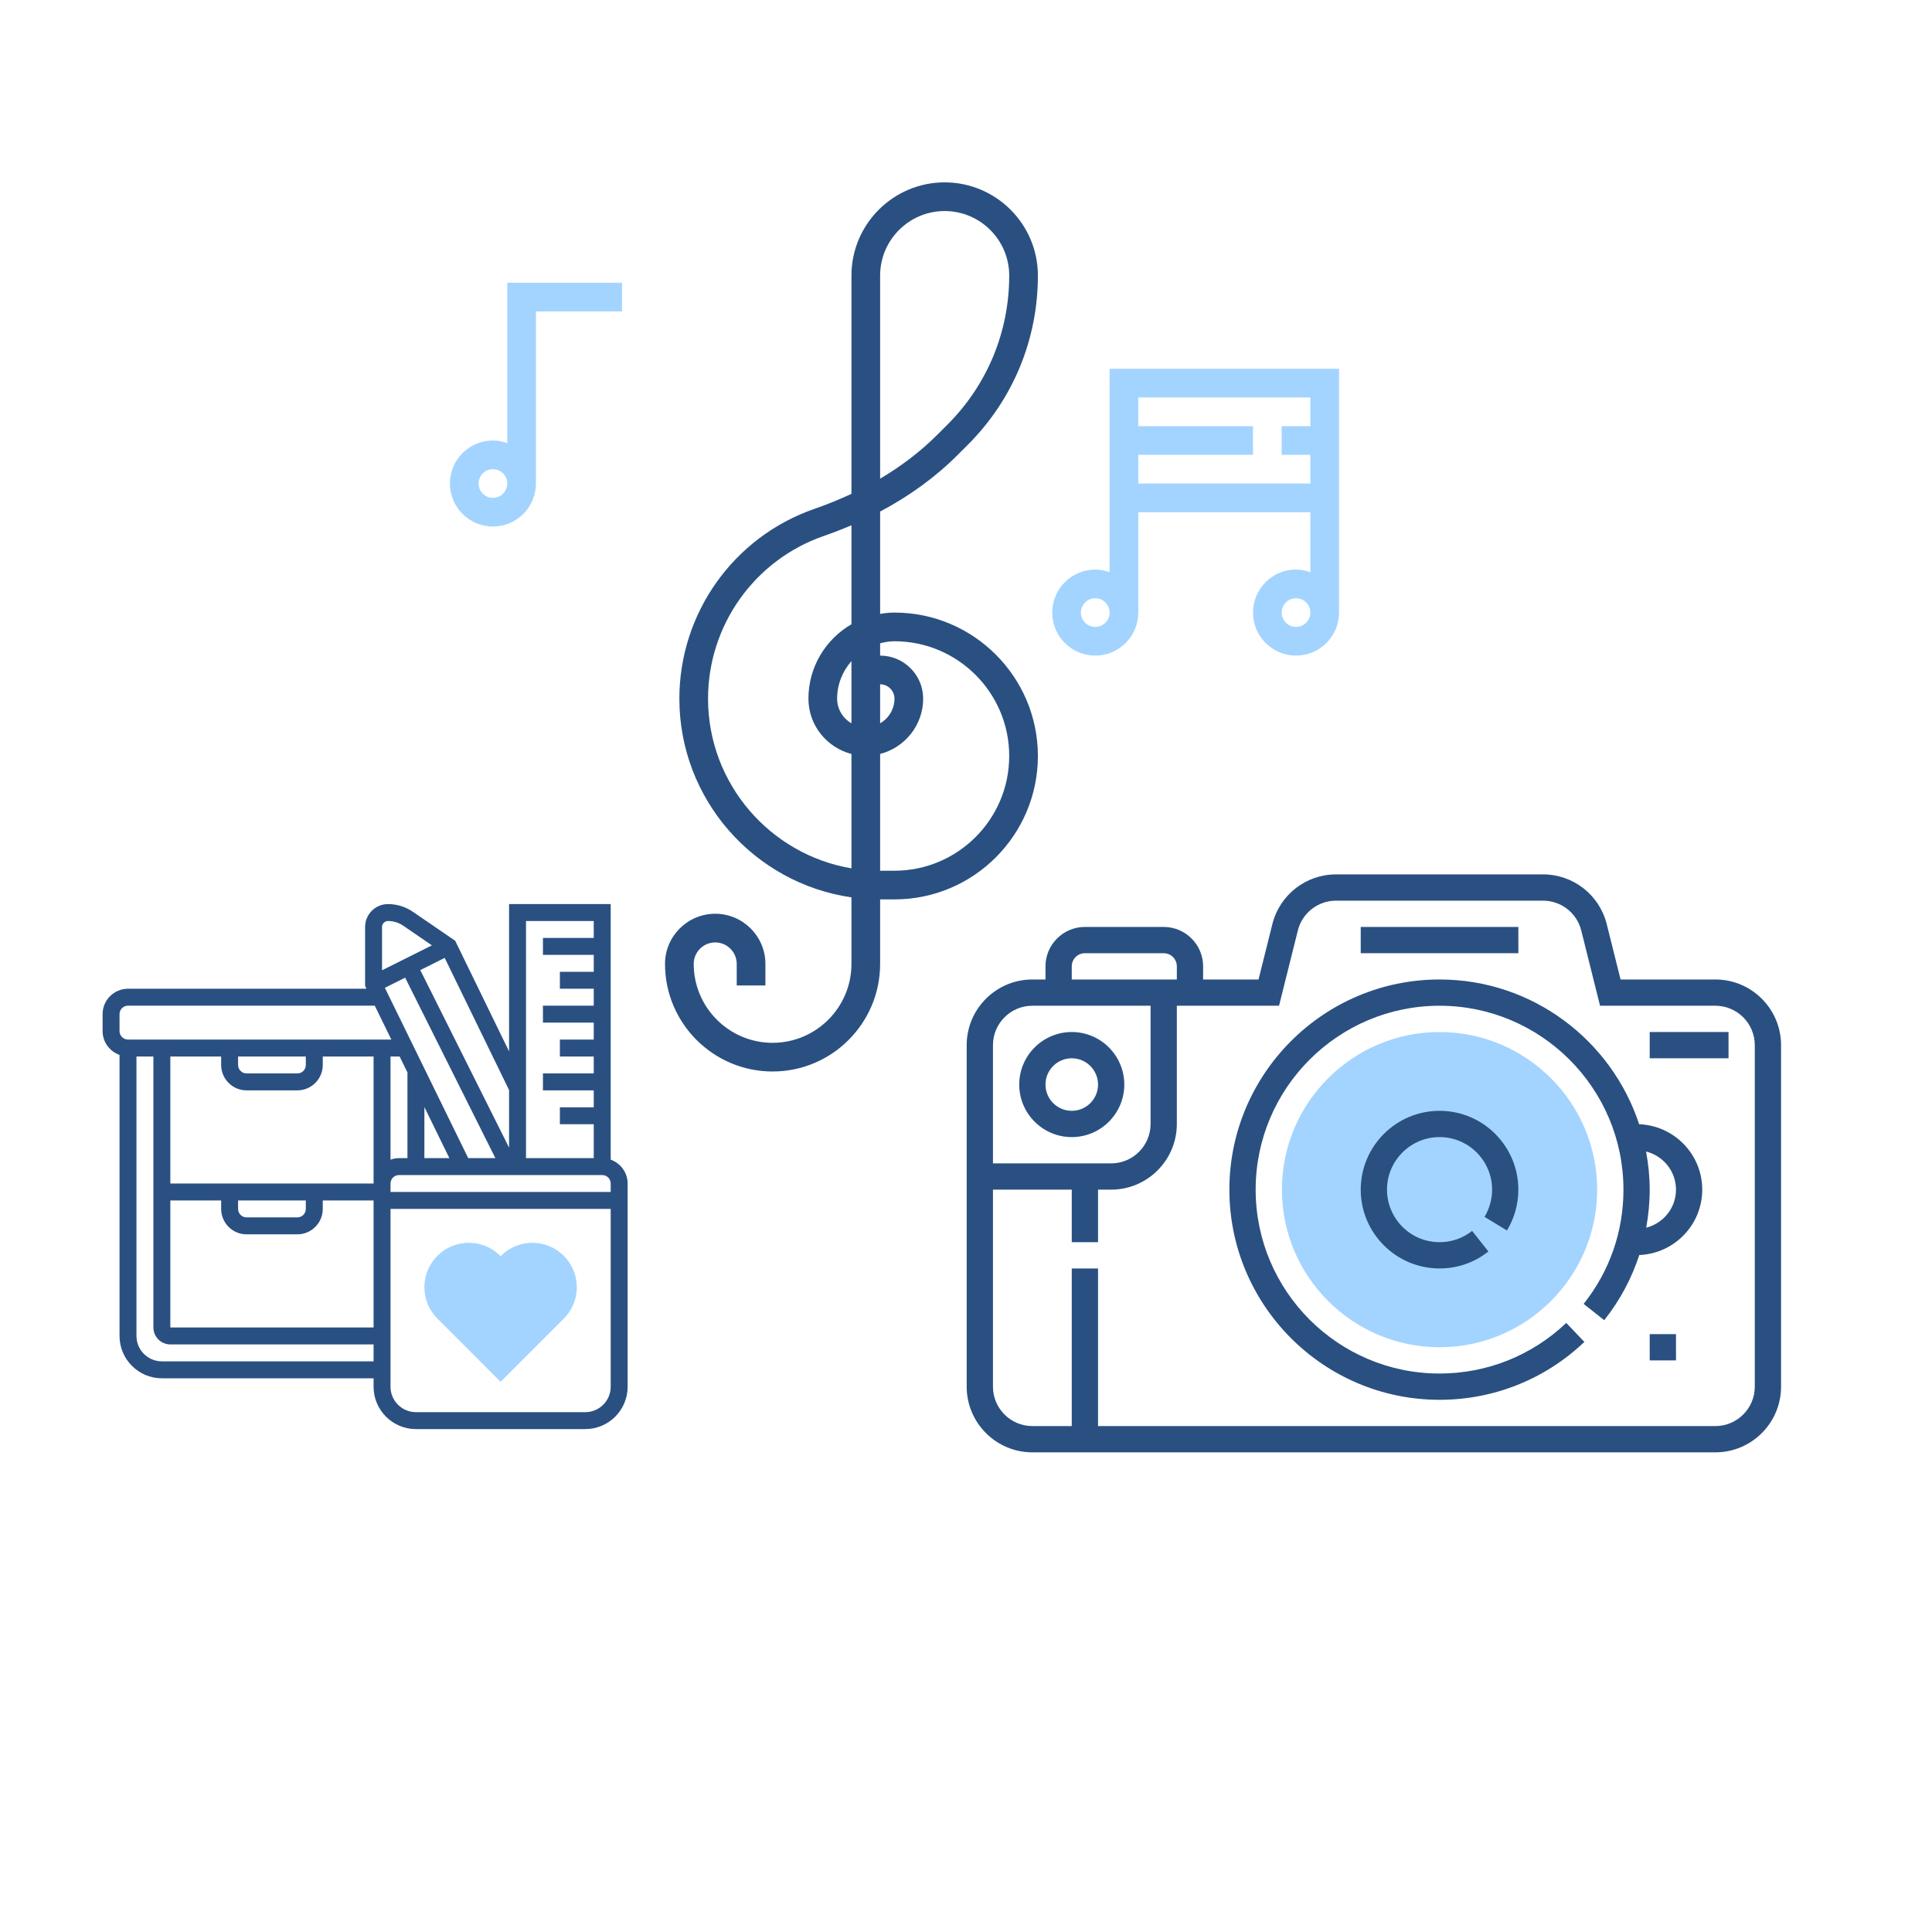 <?xml version="1.0" encoding="UTF-8"?>
<svg xmlns="http://www.w3.org/2000/svg" xmlns:xlink="http://www.w3.org/1999/xlink" width="365pt" height="365pt" viewBox="0 0 365 365" version="1.1">
<g id="surface1">
<path style=" stroke:none;fill-rule:evenodd;fill:rgb(63.922%,83.137%,100%);fill-opacity:1;" d="M 271.965 254.527 C 255.543 254.527 242.184 241.172 242.184 224.75 C 242.184 208.328 255.543 194.973 271.965 194.973 C 288.383 194.973 301.742 208.328 301.742 224.75 C 301.742 241.172 288.383 254.527 271.965 254.527 Z M 271.965 254.527 "/>
<path style=" stroke:none;fill-rule:evenodd;fill:rgb(16.471%,31.373%,50.98%);fill-opacity:1;" d="M 324.074 185.047 L 306.164 185.047 L 303.551 174.594 C 302.164 169.059 297.215 165.191 291.512 165.191 L 252.418 165.191 C 246.711 165.191 241.762 169.059 240.379 174.59 L 237.766 185.047 L 227.297 185.047 L 227.297 182.562 C 227.297 178.461 223.957 175.121 219.852 175.121 L 204.961 175.121 C 200.859 175.121 197.516 178.461 197.516 182.562 L 197.516 185.047 L 195.035 185.047 C 188.195 185.047 182.629 190.613 182.629 197.453 L 182.629 261.973 C 182.629 268.816 188.195 274.383 195.035 274.383 L 324.074 274.383 C 330.918 274.383 336.484 268.816 336.484 261.973 L 336.484 197.453 C 336.484 190.613 330.918 185.047 324.074 185.047 Z M 202.48 182.562 C 202.48 181.195 203.594 180.082 204.961 180.082 L 219.852 180.082 C 221.219 180.082 222.332 181.195 222.332 182.562 L 222.332 185.047 L 202.48 185.047 Z M 195.035 190.008 L 217.371 190.008 L 217.371 212.344 C 217.371 216.449 214.031 219.789 209.926 219.789 L 187.594 219.789 L 187.594 197.453 C 187.594 193.348 190.934 190.008 195.035 190.008 Z M 331.52 261.973 C 331.52 266.078 328.18 269.418 324.074 269.418 L 207.445 269.418 L 207.445 239.641 L 202.48 239.641 L 202.48 269.418 L 195.035 269.418 C 190.934 269.418 187.594 266.078 187.594 261.973 L 187.594 224.75 L 202.48 224.75 L 202.48 234.676 L 207.445 234.676 L 207.445 224.75 L 209.926 224.75 C 216.766 224.75 222.332 219.184 222.332 212.344 L 222.332 190.008 L 241.641 190.008 L 245.195 175.793 C 246.023 172.477 248.996 170.156 252.418 170.156 L 291.512 170.156 C 294.934 170.156 297.902 172.477 298.734 175.793 L 302.285 190.008 L 324.074 190.008 C 328.18 190.008 331.52 193.348 331.52 197.453 Z M 331.52 261.973 "/>
<path style=" stroke:none;fill-rule:evenodd;fill:rgb(16.471%,31.373%,50.98%);fill-opacity:1;" d="M 202.48 214.824 C 207.957 214.824 212.406 210.371 212.406 204.898 C 212.406 199.426 207.957 194.973 202.48 194.973 C 197.008 194.973 192.555 199.426 192.555 204.898 C 192.555 210.371 197.008 214.824 202.48 214.824 Z M 202.48 199.934 C 205.219 199.934 207.445 202.16 207.445 204.898 C 207.445 207.637 205.219 209.859 202.48 209.859 C 199.742 209.859 197.516 207.637 197.516 204.898 C 197.516 202.16 199.742 199.934 202.48 199.934 Z M 202.48 199.934 "/>
<path style=" stroke:none;fill-rule:evenodd;fill:rgb(16.471%,31.373%,50.98%);fill-opacity:1;" d="M 257.074 175.121 L 286.852 175.121 L 286.852 180.082 L 257.074 180.082 Z M 257.074 175.121 "/>
<path style=" stroke:none;fill-rule:evenodd;fill:rgb(16.471%,31.373%,50.98%);fill-opacity:1;" d="M 309.672 212.391 C 304.461 196.539 289.539 185.047 271.965 185.047 C 250.07 185.047 232.258 202.859 232.258 224.75 C 232.258 246.645 250.07 264.457 271.965 264.457 C 282.199 264.457 291.914 260.574 299.324 253.523 L 295.902 249.93 C 289.418 256.094 280.918 259.492 271.965 259.492 C 252.809 259.492 237.223 243.91 237.223 224.75 C 237.223 205.594 252.809 190.008 271.965 190.008 C 291.121 190.008 306.707 205.594 306.707 224.75 C 306.707 232.676 304.105 240.141 299.188 246.336 L 303.074 249.418 C 306.047 245.676 308.254 241.523 309.699 237.105 C 316.297 236.832 321.594 231.414 321.594 224.75 C 321.594 218.074 316.285 212.652 309.672 212.391 Z M 311.008 231.941 C 311.434 229.594 311.668 227.195 311.668 224.75 C 311.668 222.289 311.414 219.891 310.98 217.547 C 314.219 218.359 316.633 221.266 316.633 224.75 C 316.633 228.223 314.23 231.125 311.008 231.941 Z M 311.008 231.941 "/>
<path style=" stroke:none;fill-rule:evenodd;fill:rgb(16.471%,31.373%,50.98%);fill-opacity:1;" d="M 311.668 194.973 L 326.559 194.973 L 326.559 199.934 L 311.668 199.934 Z M 311.668 194.973 "/>
<path style=" stroke:none;fill-rule:evenodd;fill:rgb(16.471%,31.373%,50.98%);fill-opacity:1;" d="M 284.699 232.465 C 286.109 230.145 286.852 227.477 286.852 224.75 C 286.852 216.539 280.176 209.859 271.965 209.859 C 263.754 209.859 257.074 216.539 257.074 224.75 C 257.074 232.961 263.754 239.641 271.965 239.641 C 275.352 239.641 278.543 238.531 281.195 236.434 L 278.117 232.543 C 276.352 233.941 274.223 234.676 271.965 234.676 C 266.488 234.676 262.039 230.223 262.039 224.75 C 262.039 219.277 266.488 214.824 271.965 214.824 C 277.438 214.824 281.891 219.277 281.891 224.75 C 281.891 226.57 281.395 228.348 280.457 229.891 Z M 284.699 232.465 "/>
<path style=" stroke:none;fill-rule:evenodd;fill:rgb(16.471%,31.373%,50.98%);fill-opacity:1;" d="M 311.668 252.047 L 316.633 252.047 L 316.633 257.012 L 311.668 257.012 Z M 311.668 252.047 "/>
<path style=" stroke:none;fill-rule:evenodd;fill:rgb(16.471%,31.373%,50.98%);fill-opacity:1;" d="M 168.988 115.73 C 168.062 115.73 167.16 115.828 166.277 115.977 L 166.277 96.645 C 171.871 93.68 176.777 90.098 180.938 85.938 L 182.836 84.039 C 191.379 75.5 196.082 64.141 196.082 52.062 C 196.082 42.352 188.18 34.453 178.469 34.453 C 168.762 34.453 160.859 42.352 160.859 52.062 L 160.859 93.297 C 158.621 94.348 156.273 95.297 153.82 96.152 C 138.586 101.449 128.348 115.848 128.348 131.988 C 128.348 151.062 142.504 166.895 160.859 169.531 L 160.859 182.109 C 160.859 190.328 154.176 197.012 145.957 197.012 C 137.742 197.012 131.059 190.328 131.059 182.109 C 131.059 179.871 132.879 178.047 135.121 178.047 C 137.363 178.047 139.184 179.871 139.184 182.109 L 139.184 186.176 L 144.605 186.176 L 144.605 182.109 C 144.605 176.883 140.352 172.629 135.121 172.629 C 129.891 172.629 125.637 176.883 125.637 182.109 C 125.637 193.316 134.754 202.43 145.957 202.43 C 157.164 202.43 166.277 193.316 166.277 182.109 L 166.277 169.918 L 168.988 169.918 C 183.926 169.918 196.082 157.766 196.082 142.824 C 196.082 127.887 183.926 115.73 168.988 115.73 Z M 166.277 52.062 C 166.277 45.34 171.75 39.871 178.469 39.871 C 185.191 39.871 190.664 45.34 190.664 52.062 C 190.664 62.695 186.523 72.691 179.004 80.211 L 177.109 82.105 C 173.969 85.246 170.348 88.027 166.277 90.434 Z M 166.277 129.277 C 167.77 129.277 168.988 130.496 168.988 131.988 C 168.988 133.984 167.891 135.715 166.277 136.652 Z M 160.859 136.652 C 159.246 135.715 158.152 133.984 158.152 131.988 C 158.152 129.266 159.195 126.801 160.859 124.895 Z M 133.766 131.988 C 133.766 118.152 142.539 105.809 155.598 101.27 C 157.406 100.641 159.156 99.965 160.859 99.234 L 160.859 117.934 C 156.012 120.746 152.73 125.988 152.73 131.988 C 152.73 137.023 156.199 141.23 160.859 142.441 L 160.859 164.051 C 145.504 161.461 133.766 148.07 133.766 131.988 Z M 168.988 164.5 L 166.277 164.5 L 166.277 142.441 C 170.938 141.23 174.406 137.023 174.406 131.988 C 174.406 127.508 170.762 123.859 166.277 123.859 L 166.277 121.535 C 167.152 121.309 168.047 121.148 168.988 121.148 C 180.938 121.148 190.664 130.875 190.664 142.824 C 190.664 154.777 180.938 164.5 168.988 164.5 Z M 168.988 164.5 "/>
<path style=" stroke:none;fill-rule:evenodd;fill:rgb(63.922%,83.137%,100%);fill-opacity:1;" d="M 95.836 83.719 C 94.984 83.414 94.082 83.219 93.129 83.219 C 88.645 83.219 85 86.867 85 91.348 C 85 95.828 88.645 99.477 93.129 99.477 C 97.609 99.477 101.254 95.828 101.254 91.348 L 101.254 58.836 L 117.512 58.836 L 117.512 53.418 L 95.836 53.418 Z M 93.125 94.059 C 91.633 94.059 90.418 92.844 90.418 91.348 C 90.418 89.852 91.633 88.641 93.125 88.641 C 94.621 88.641 95.836 89.852 95.836 91.348 C 95.836 92.844 94.621 94.059 93.125 94.059 Z M 93.125 94.059 "/>
<path style=" stroke:none;fill-rule:evenodd;fill:rgb(63.922%,83.137%,100%);fill-opacity:1;" d="M 209.629 69.672 L 209.629 108.102 C 208.777 107.801 207.871 107.605 206.918 107.605 C 202.438 107.605 198.789 111.25 198.789 115.73 C 198.789 120.215 202.438 123.859 206.918 123.859 C 211.398 123.859 215.047 120.215 215.047 115.73 L 215.047 96.766 L 247.559 96.766 L 247.559 108.102 C 246.707 107.801 245.805 107.602 244.848 107.602 C 240.367 107.602 236.723 111.25 236.723 115.73 C 236.723 120.215 240.367 123.859 244.848 123.859 C 249.332 123.859 252.977 120.215 252.977 115.73 L 252.977 69.672 Z M 206.918 118.441 C 205.422 118.441 204.207 117.227 204.207 115.73 C 204.207 114.234 205.422 113.023 206.918 113.023 C 208.414 113.023 209.629 114.234 209.629 115.73 C 209.629 117.227 208.414 118.441 206.918 118.441 Z M 215.047 91.348 L 215.047 85.93 L 236.723 85.93 L 236.723 80.512 L 215.047 80.512 L 215.047 75.094 L 247.559 75.094 L 247.559 80.512 L 242.141 80.512 L 242.141 85.93 L 247.559 85.93 L 247.559 91.348 Z M 244.848 118.441 C 243.355 118.441 242.141 117.227 242.141 115.73 C 242.141 114.234 243.355 113.023 244.848 113.023 C 246.344 113.023 247.559 114.234 247.559 115.73 C 247.559 117.227 246.344 118.441 244.848 118.441 Z M 244.848 118.441 "/>
<path style=" stroke:none;fill-rule:evenodd;fill:rgb(63.922%,83.137%,100%);fill-opacity:1;" d="M 94.574 261.055 L 82.633 249.109 C 81.047 247.527 80.176 245.422 80.176 243.18 C 80.176 238.555 83.938 234.793 88.562 234.793 C 90.805 234.793 92.91 235.664 94.492 237.25 L 94.574 237.332 L 94.656 237.25 C 96.242 235.664 98.348 234.793 100.586 234.793 C 105.211 234.793 108.973 238.555 108.973 243.18 C 108.973 245.418 108.102 247.527 106.52 249.109 Z M 94.574 261.055 "/>
<path style=" stroke:none;fill-rule:evenodd;fill:rgb(16.471%,31.373%,50.98%);fill-opacity:1;" d="M 115.375 219.09 L 115.375 170.801 L 96.176 170.801 L 96.176 198.633 L 85.996 177.734 L 77.988 172.246 C 76.605 171.301 74.984 170.801 73.309 170.801 C 72.152 170.801 71.066 171.25 70.246 172.066 C 69.426 172.887 68.977 173.973 68.977 175.129 L 68.977 186.27 L 69.238 186.797 L 24.184 186.797 C 21.535 186.797 19.383 188.949 19.383 191.598 L 19.383 194.797 C 19.383 196.879 20.723 198.641 22.582 199.301 L 22.582 252.391 C 22.582 256.801 26.172 260.391 30.582 260.391 L 70.578 260.391 L 70.578 261.992 C 70.578 266.402 74.164 269.988 78.578 269.988 L 110.574 269.988 C 114.984 269.988 118.574 266.402 118.574 261.992 L 118.574 223.594 C 118.574 221.512 117.23 219.75 115.375 219.09 Z M 41.781 199.598 L 41.781 201.195 C 41.781 203.844 43.934 205.996 46.578 205.996 L 56.18 205.996 C 58.824 205.996 60.977 203.844 60.977 201.195 L 60.977 199.598 L 70.578 199.598 L 70.578 223.594 L 32.18 223.594 L 32.18 199.598 Z M 44.98 199.598 L 57.777 199.598 L 57.777 201.195 C 57.777 202.078 57.062 202.797 56.18 202.797 L 46.578 202.797 C 45.695 202.797 44.98 202.078 44.98 201.195 Z M 76.539 184.703 L 93.586 218.797 L 88.457 218.797 L 72.711 186.621 Z M 84.895 218.797 L 80.176 218.797 L 80.176 209.152 Z M 76.977 202.613 L 76.977 218.797 L 75.375 218.797 C 74.812 218.797 74.281 218.91 73.777 219.09 L 73.777 199.598 L 75.5 199.598 Z M 44.98 226.793 L 57.777 226.793 L 57.777 228.395 C 57.777 229.277 57.062 229.992 56.18 229.992 L 46.578 229.992 C 45.695 229.992 44.98 229.277 44.98 228.395 Z M 32.18 226.793 L 41.781 226.793 L 41.781 228.395 C 41.781 231.039 43.934 233.195 46.578 233.195 L 56.18 233.195 C 58.824 233.195 60.977 231.039 60.977 228.395 L 60.977 226.793 L 70.578 226.793 L 70.578 250.793 L 32.18 250.793 Z M 73.777 223.594 C 73.777 222.711 74.492 221.996 75.375 221.996 L 113.773 221.996 C 114.656 221.996 115.375 222.711 115.375 223.594 L 115.375 225.195 L 73.777 225.195 Z M 112.172 174 L 112.172 177.199 L 102.574 177.199 L 102.574 180.398 L 112.172 180.398 L 112.172 183.598 L 105.773 183.598 L 105.773 186.797 L 112.172 186.797 L 112.172 189.996 L 102.574 189.996 L 102.574 193.195 L 112.172 193.195 L 112.172 196.395 L 105.773 196.395 L 105.773 199.598 L 112.172 199.598 L 112.172 202.797 L 102.574 202.797 L 102.574 205.996 L 112.172 205.996 L 112.172 209.195 L 105.773 209.195 L 105.773 212.395 L 112.172 212.395 L 112.172 218.797 L 99.375 218.797 L 99.375 174 Z M 96.176 205.941 L 96.176 216.816 L 79.402 183.273 L 84.012 180.969 Z M 72.508 174.328 C 72.723 174.117 73.008 174 73.309 174 C 74.34 174 75.332 174.305 76.18 174.887 L 81.594 178.598 L 72.176 183.309 L 72.176 175.129 C 72.176 174.828 72.293 174.543 72.508 174.332 Z M 22.582 191.598 C 22.582 190.715 23.297 189.996 24.184 189.996 L 70.801 189.996 L 73.934 196.395 L 24.184 196.395 C 23.297 196.395 22.582 195.68 22.582 194.797 Z M 30.582 257.191 C 27.934 257.191 25.781 255.039 25.781 252.391 L 25.781 199.598 L 28.98 199.598 L 28.98 250.793 C 28.98 252.555 30.418 253.992 32.18 253.992 L 70.578 253.992 L 70.578 257.191 Z M 110.574 266.789 L 78.578 266.789 C 75.93 266.789 73.777 264.637 73.777 261.992 L 73.777 228.395 L 115.375 228.395 L 115.375 261.992 C 115.375 264.637 113.219 266.789 110.574 266.789 Z M 110.574 266.789 "/>
</g>
</svg>
